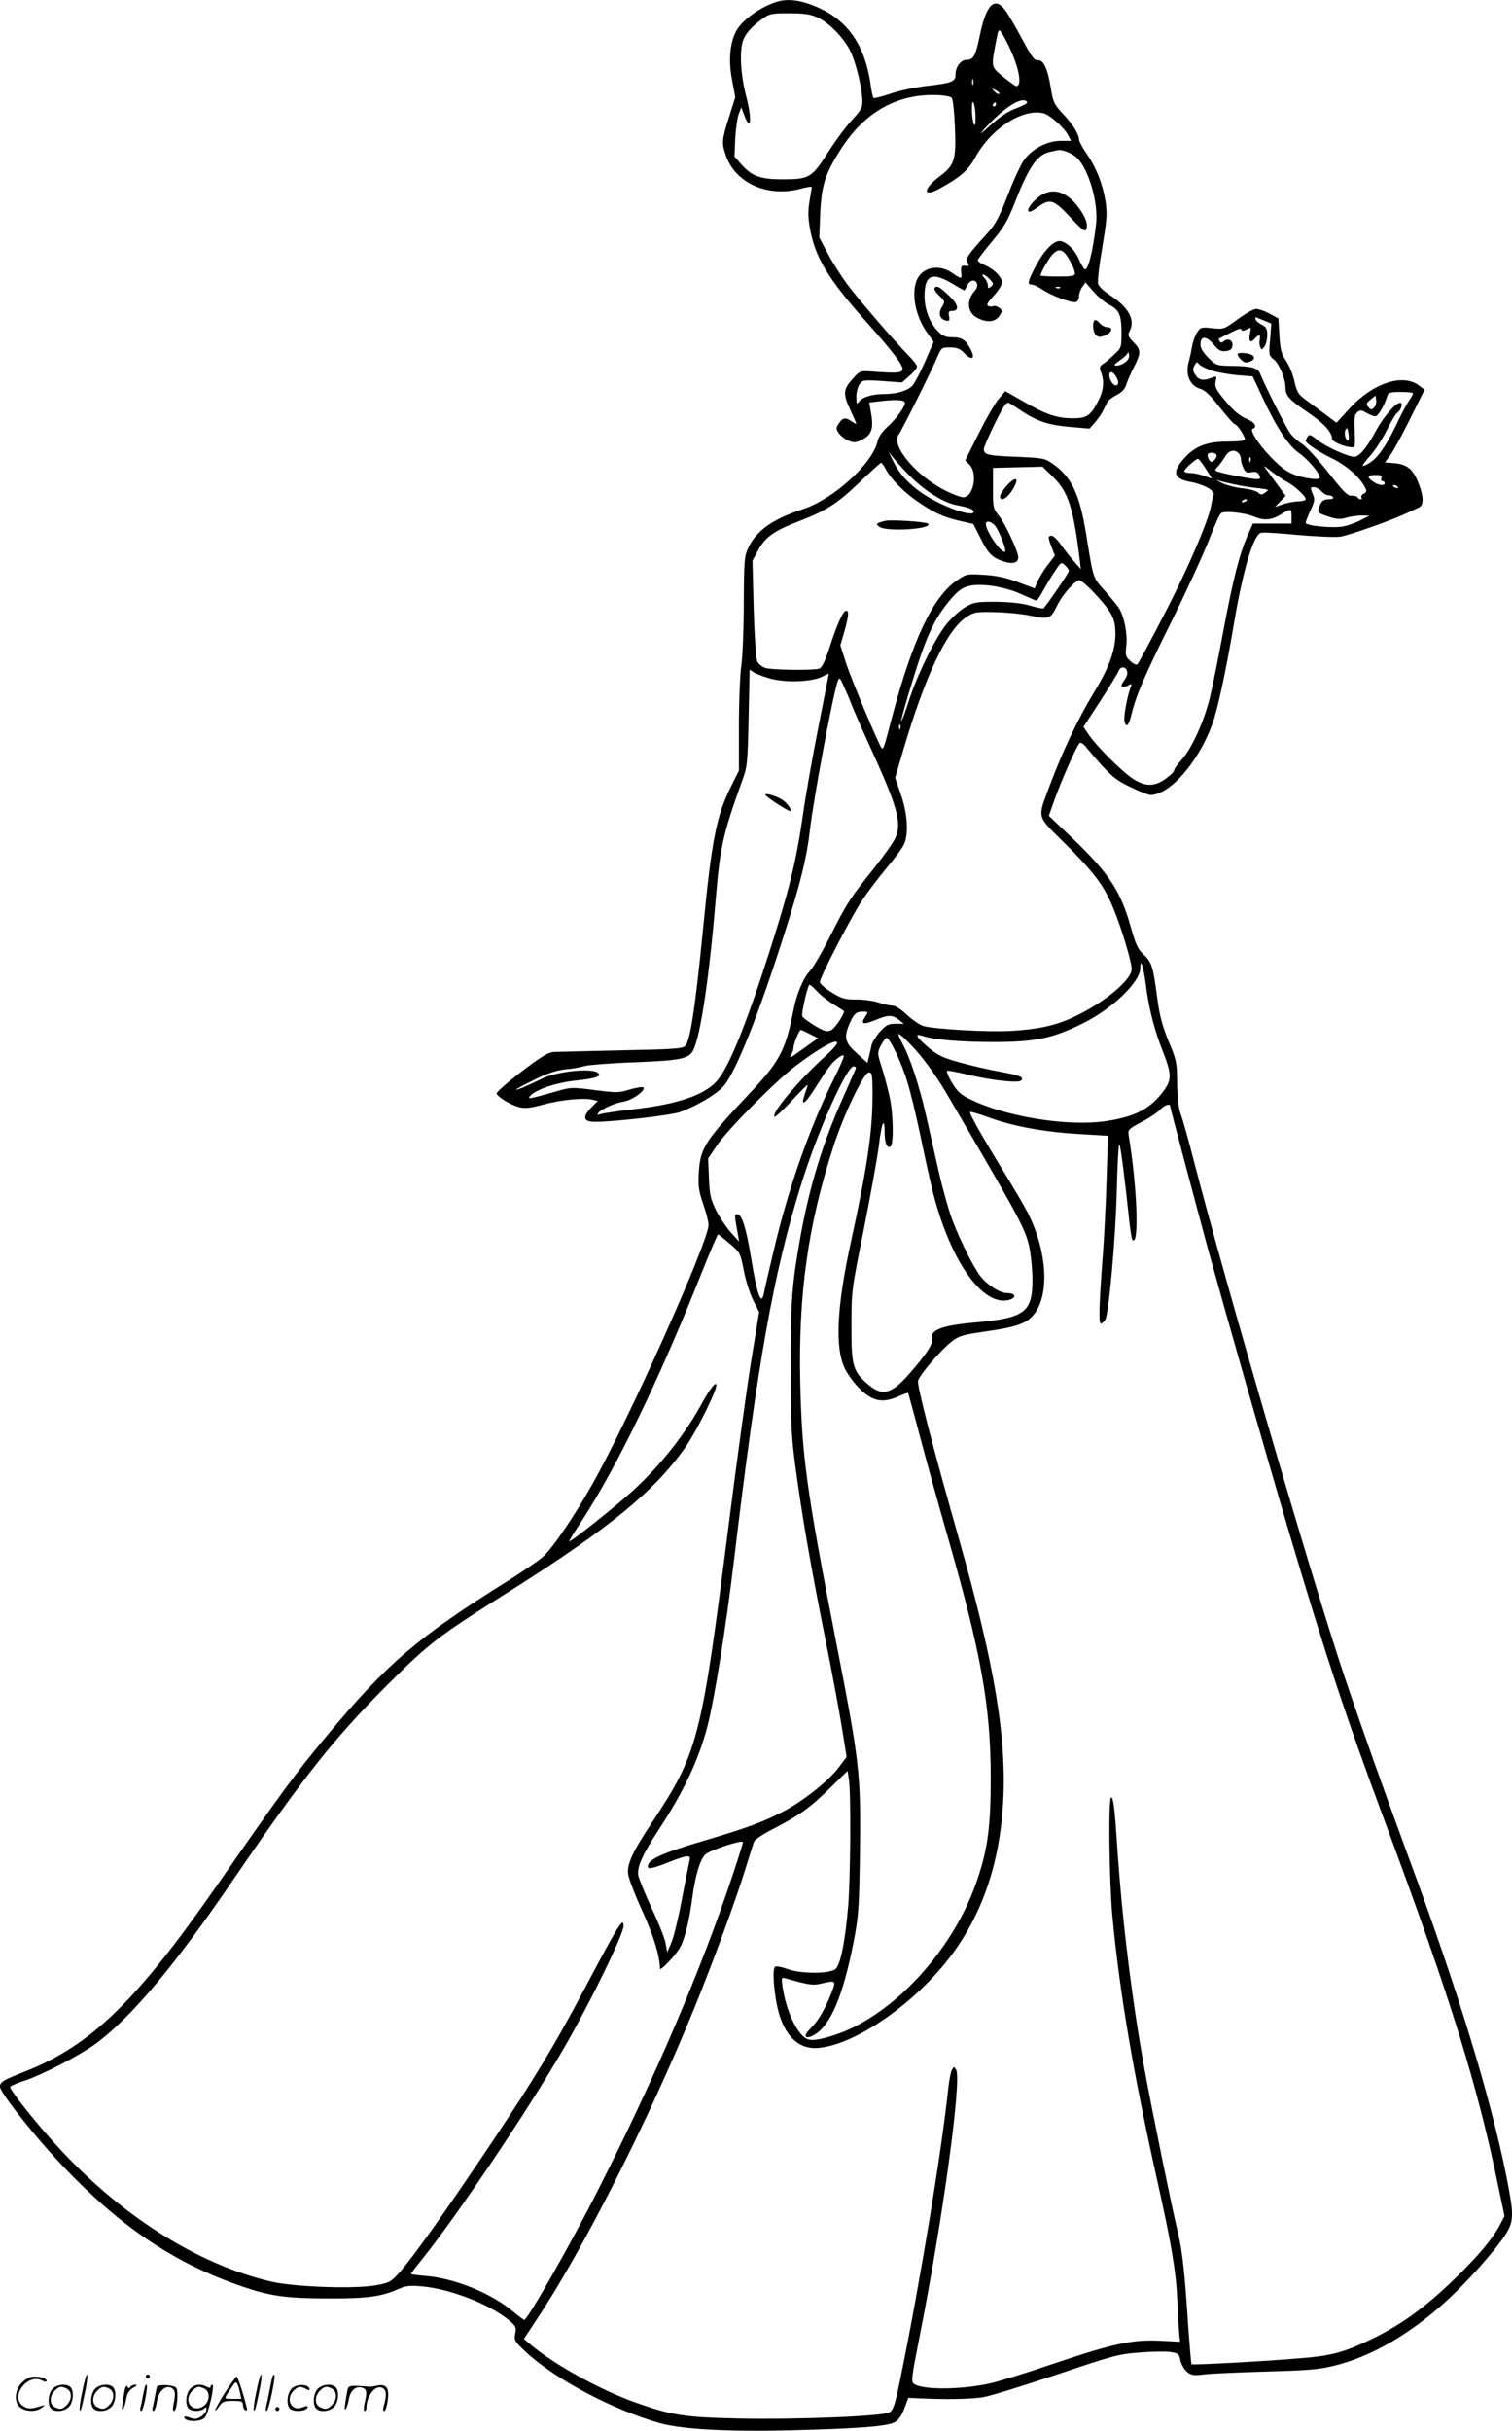 <?xml version="1.0" encoding="UTF-8"?>
<svg xmlns="http://www.w3.org/2000/svg" version="1.0" viewBox="0 0 746.895 1200.311" preserveAspectRatio="xMidYMid meet">
  <g transform="translate(0,1200.551) scale(0.1,-0.1)" fill="#000000" stroke="none">
    <path d="M3835 11996 c-82 -26 -172 -92 -199 -145 -31 -59 -38 -146 -20 -239 l16 -87 -31 -98 c-35 -111 -37 -127 -16 -188 47 -137 205 -209 368 -166 31 8 57 13 57 9 0 -3 -5 -34 -11 -69 -8 -47 -8 -80 1 -130 25 -148 89 -253 285 -473 126 -141 177 -209 173 -229 -4 -17 -29 -19 -151 -10 -57 4 -60 3 -92 -33 -50 -54 -52 -76 -16 -154 17 -36 31 -68 31 -71 0 -2 -10 3 -22 11 -31 22 -45 20 -64 -9 -15 -23 -15 -27 -1 -48 9 -13 30 -30 47 -37 27 -11 36 -11 66 3 48 23 60 54 48 126 l-10 59 51 6 c84 10 125 7 125 -8 0 -20 -44 -81 -89 -121 -23 -21 -42 -49 -46 -68 -24 -111 -218 -287 -372 -337 -147 -48 -227 -105 -267 -190 -19 -42 -21 -62 -22 -275 0 -126 -6 -264 -12 -305 -6 -41 -12 -175 -12 -298 l0 -222 -34 -68 c-78 -154 -100 -267 -146 -742 -36 -362 -61 -525 -85 -549 -13 -14 -58 -17 -313 -22 -163 -4 -313 -7 -333 -8 -30 -1 -60 -19 -163 -97 -70 -54 -125 -102 -123 -108 6 -18 67 -55 109 -67 32 -8 54 -6 121 12 87 24 202 35 244 24 l26 -6 -33 -33 c-46 -49 -38 -71 25 -70 99 1 371 33 413 48 82 29 183 89 217 129 60 70 172 350 300 753 78 244 110 373 125 504 18 161 115 676 138 741 8 22 11 20 31 -26 13 -28 29 -66 36 -85 7 -19 48 -114 92 -210 137 -300 159 -377 126 -452 -11 -24 -58 -90 -104 -148 -116 -144 -136 -174 -218 -337 -39 -78 -84 -155 -100 -172 -32 -32 -67 -116 -82 -196 -38 -194 -67 -249 -208 -400 -230 -244 -252 -278 -259 -400 -4 -68 0 -92 22 -156 14 -41 26 -87 26 -102 0 -83 -398 -972 -575 -1282 -88 -157 -196 -315 -243 -357 -20 -18 -98 -71 -172 -118 -444 -277 -598 -408 -891 -760 -165 -199 -212 -262 -544 -740 -403 -580 -627 -796 -955 -925 -106 -42 -120 -50 -120 -74 0 -24 129 -191 249 -325 314 -347 598 -544 959 -665 134 -45 214 -55 417 -55 188 -1 259 9 342 46 39 17 57 19 122 13 137 -13 330 -88 424 -166 35 -29 38 -35 32 -67 -6 -33 -3 -38 50 -88 143 -135 431 -288 665 -354 112 -31 340 -43 655 -35 321 8 464 19 503 39 20 10 35 31 49 68 l20 53 44 -2 c135 -7 272 -5 329 6 36 6 198 57 361 111 276 93 303 101 410 109 63 5 132 6 154 2 35 -5 40 -10 46 -41 4 -19 18 -44 32 -56 22 -18 32 -20 88 -13 35 4 174 10 309 14 210 6 258 10 340 31 176 45 365 154 540 313 103 93 241 248 292 325 48 74 48 99 8 301 -79 391 -241 920 -481 1567 -126 342 -226 623 -317 893 -151 447 -586 1936 -742 2538 -28 109 -58 217 -67 240 -11 28 -17 79 -18 152 -1 104 -3 115 -43 210 -32 80 -44 125 -57 223 -19 146 -26 168 -69 207 -26 25 -37 50 -59 129 -51 181 -106 266 -290 443 l-116 110 28 79 c31 88 108 264 123 279 6 7 18 0 34 -20 113 -135 138 -158 218 -196 44 -22 89 -39 100 -39 102 1 255 186 315 382 26 88 63 265 96 462 43 257 95 436 132 450 9 4 90 -1 182 -10 91 -8 186 -12 210 -9 45 7 250 79 331 117 25 12 52 24 60 28 23 11 23 51 0 112 -27 74 -57 100 -119 106 l-50 4 26 35 c14 18 58 99 98 179 l72 145 -25 19 c-80 64 -230 15 -347 -113 l-63 -69 -48 36 c-27 20 -69 51 -93 69 -50 36 -54 43 -70 112 -7 28 -24 68 -39 90 -22 33 -28 54 -32 124 l-5 84 -44 24 c-24 13 -54 23 -66 23 -12 0 -53 -23 -91 -51 -68 -50 -70 -50 -126 -44 -54 6 -58 4 -74 -20 -10 -15 -21 -45 -25 -68 -4 -23 -12 -62 -19 -86 -14 -59 10 -111 58 -125 24 -7 50 -31 98 -93 36 -45 69 -83 75 -83 10 0 49 -59 49 -75 0 -6 -36 -10 -87 -10 -104 0 -164 -24 -219 -89 -56 -65 -44 -96 41 -111 63 -12 118 -43 110 -63 -4 -9 -9 -33 -12 -52 -13 -75 -118 -320 -234 -542 -66 -128 -125 -237 -130 -242 -5 -6 -19 0 -35 15 -24 22 -26 29 -20 79 6 60 -12 145 -38 185 -9 13 -40 51 -70 85 -58 65 -54 52 -91 280 -32 196 -72 280 -163 344 -41 29 -48 30 -180 36 -142 5 -162 10 -162 38 0 17 80 185 103 216 14 18 15 18 58 -11 96 -66 146 -84 257 -95 l104 -9 29 33 c15 18 33 44 39 58 7 14 16 32 20 40 4 8 24 24 46 35 26 13 41 30 47 50 5 17 22 56 38 87 36 71 36 85 -2 124 -26 27 -29 35 -20 52 31 58 -3 120 -99 182 -28 18 -53 42 -56 55 -3 13 6 93 21 179 23 138 25 164 16 227 -14 86 -46 168 -95 238 -20 29 -36 60 -36 68 0 25 -31 76 -80 127 -43 46 -48 58 -59 125 -15 97 -37 143 -64 139 -17 -2 -31 16 -78 105 -32 59 -69 124 -84 143 -52 69 -94 27 -125 -126 -21 -101 -31 -120 -66 -120 -28 0 -54 -35 -54 -72 0 -36 -16 -42 -143 -57 -54 -6 -134 -23 -178 -38 -43 -15 -81 -24 -84 -21 -4 3 -10 34 -15 69 -26 184 -108 307 -247 372 -90 42 -160 52 -218 33z m202 -76 c59 -26 134 -104 165 -170 28 -59 58 -186 58 -246 0 -30 -9 -46 -54 -94 -29 -32 -82 -103 -117 -159 -79 -123 -91 -131 -223 -131 -111 0 -152 15 -206 76 l-32 37 4 91 c3 50 11 105 18 121 l12 30 12 -32 c34 -95 43 -32 12 87 -28 107 -34 227 -15 277 13 34 42 67 93 104 37 27 45 29 135 29 73 0 106 -5 138 -20z m954 -159 c45 -98 58 -181 29 -181 -4 0 -33 21 -64 46 -62 52 -61 44 -34 184 10 51 11 53 25 35 8 -11 28 -49 44 -84z m-184 -173 c-3 -7 -5 -2 -5 12 0 14 2 19 5 13 2 -7 2 -19 0 -25z m129 -46 c-4 -3 -14 2 -24 12 -16 18 -16 18 6 6 13 -6 21 -14 18 -18z m-235 -19 c6 -6 13 -69 16 -144 7 -163 -2 -190 -76 -245 -80 -60 -84 -104 -6 -63 103 55 148 93 180 153 78 145 236 248 340 222 32 -8 101 -70 121 -108 l15 -28 -52 0 c-65 0 -139 -38 -180 -94 -16 -22 -53 -101 -81 -175 -44 -112 -61 -144 -103 -190 -96 -106 -106 -121 -95 -142 9 -16 7 -19 -12 -16 -20 2 -22 -2 -20 -32 4 -35 3 -36 -48 -1 -54 36 -123 30 -158 -15 -46 -59 -28 -192 39 -284 l31 -43 -42 -97 c-23 -53 -51 -106 -62 -119 -25 -26 -76 -42 -138 -42 -59 0 -109 -15 -126 -37 -12 -16 -13 -14 -14 22 0 22 7 51 16 63 14 21 20 22 113 16 l97 -7 37 33 c20 17 37 38 37 45 0 7 -19 32 -43 56 -78 81 -241 270 -300 348 -31 42 -76 112 -98 155 l-42 79 5 121 c6 138 25 196 105 320 116 179 277 269 470 262 35 -1 68 -7 74 -13z m118 -98 c0 -37 -3 -45 -9 -30 -5 11 -9 43 -9 70 0 37 3 45 9 30 5 -11 9 -42 9 -70z m255 76 c3 -5 -21 -18 -53 -30 -40 -14 -80 -41 -127 -83 -52 -47 -60 -52 -32 -20 95 106 191 167 212 133z m-154 -11 c0 -5 -5 -10 -11 -10 -5 0 -7 5 -4 10 3 6 8 10 11 10 2 0 4 -4 4 -10z m398 -262 c60 -56 109 -225 96 -332 -15 -131 -40 -230 -56 -220 -5 3 -18 25 -28 48 -19 45 -53 80 -87 90 -32 10 -83 -40 -127 -123 -40 -77 -43 -91 -19 -91 9 0 33 -11 53 -25 44 -30 147 -68 166 -61 8 3 14 16 14 28 0 13 7 34 16 46 l16 23 40 -46 c22 -25 58 -55 80 -66 47 -24 58 -50 58 -141 0 -67 -2 -72 -34 -101 -18 -18 -43 -39 -55 -47 -20 -13 -21 -19 -12 -43 17 -45 13 -91 -15 -143 -36 -71 -56 -84 -124 -84 -78 0 -132 18 -241 81 l-93 53 -33 -39 c-19 -22 -63 -99 -99 -171 l-66 -132 21 -21 c42 -42 20 -161 -31 -161 -11 0 -48 13 -82 30 -146 71 -277 224 -237 279 16 22 162 314 189 379 22 51 23 52 65 52 35 0 49 -6 72 -30 35 -36 54 -26 31 18 -25 49 -44 62 -90 62 -34 0 -49 6 -71 28 -41 40 -67 106 -68 171 -1 109 36 126 137 66 32 -20 60 -35 61 -33 1 2 8 13 14 26 6 12 18 22 27 22 22 0 29 -28 11 -48 -45 -50 -40 -110 12 -137 47 -24 88 -20 108 11 16 25 16 27 -2 40 -10 7 -22 11 -27 8 -5 -3 -16 -3 -25 0 -12 5 -7 15 26 51 22 24 41 54 41 65 0 27 -40 67 -85 86 -19 8 -35 18 -35 24 0 5 24 37 53 72 78 93 91 114 132 218 70 177 109 232 173 246 15 3 32 7 37 8 20 5 69 -14 93 -36z m-56 -475 c21 -25 48 -79 48 -98 0 -12 -15 -15 -85 -15 -47 0 -85 2 -85 5 0 14 43 88 60 105 25 25 42 25 62 3z m-373 -126 c19 -21 20 -25 6 -37 -12 -10 -15 -9 -15 5 0 10 -7 27 -17 37 -24 27 0 22 26 -5z m348 -43 c-3 -3 -12 -4 -19 -1 -8 3 -5 6 6 6 11 1 17 -2 13 -5z m1011 -163 l32 -13 -6 -79 c-7 -76 -6 -80 19 -99 26 -21 57 -95 57 -137 0 -41 18 -61 108 -122 80 -54 122 -99 122 -133 0 -13 56 -38 95 -41 19 -2 20 3 17 79 -3 65 -1 83 13 94 14 12 20 11 45 -3 15 -9 35 -17 44 -17 14 0 44 51 60 103 4 14 17 17 66 17 33 0 60 -3 60 -7 0 -5 -9 -21 -21 -38 -11 -16 -40 -70 -63 -120 -52 -107 -92 -163 -135 -188 -41 -24 -39 -14 10 41 23 26 59 82 80 124 21 42 43 79 49 83 17 11 31 43 21 50 -18 11 -80 -57 -122 -133 -46 -86 -84 -132 -109 -132 -32 0 -139 49 -180 81 -34 28 -43 31 -50 19 -6 -8 -10 -18 -10 -21 0 -12 65 -56 130 -87 66 -31 135 -91 160 -138 13 -23 12 -27 -3 -36 -10 -5 -15 -13 -12 -19 4 -5 2 -9 -4 -9 -5 0 -13 5 -16 10 -4 6 -17 9 -29 8 -19 -2 -40 19 -115 115 -51 65 -110 129 -131 142 -21 13 -47 37 -58 53 -19 26 -124 234 -147 292 -12 30 -40 37 -144 39 -71 1 -74 2 -112 40 -26 25 -39 48 -39 65 0 44 28 44 64 2 25 -31 37 -37 61 -34 22 2 31 9 33 26 4 26 -21 40 -42 23 -10 -9 -16 -9 -21 -1 -4 6 -5 12 -4 13 94 49 108 55 111 45 3 -8 10 -7 27 1 21 12 22 11 15 -23 -7 -38 4 -47 26 -21 18 21 29 19 23 -5 -3 -11 -2 -28 2 -37 6 -17 7 -17 21 1 8 11 14 37 14 57 0 31 -5 40 -27 51 -14 7 -29 19 -31 27 -2 7 -1 12 4 9 5 -2 24 -10 42 -17z m-688 -203 c-12 -10 -32 -18 -43 -18 -18 0 -15 5 16 27 20 14 38 31 38 37 1 6 4 2 6 -9 3 -12 -3 -26 -17 -37z m425 -42 c28 -9 85 -19 127 -23 l76 -6 47 -101 c69 -149 129 -241 181 -277 42 -28 104 -101 104 -121 0 -13 -51 -9 -110 8 -39 12 -69 30 -111 71 -68 64 -130 154 -111 161 24 8 11 32 -25 47 -44 19 -72 43 -125 109 -32 40 -38 54 -33 78 6 27 6 28 -20 18 -41 -16 -63 -12 -80 14 -13 20 -14 29 -5 46 10 19 13 20 23 7 7 -8 35 -22 62 -31z m-468 -37 c8 -16 9 -27 2 -34 -13 -12 -39 20 -39 48 0 25 22 17 37 -14z m1271 -146 c-13 -12 -17 -12 -29 3 -12 14 -10 19 11 36 l25 20 3 -22 c2 -12 -3 -29 -10 -37z m-126 -133 c5 -34 -7 -41 -17 -10 -5 17 0 40 9 40 2 0 6 -13 8 -30z m-544 -92 c7 -7 12 -20 12 -30 0 -9 5 -29 12 -43 10 -22 17 -26 40 -21 21 4 30 1 38 -14 9 -17 7 -20 -14 -20 -24 0 -151 24 -189 36 -18 6 -18 7 0 27 11 12 27 34 36 50 18 29 45 35 65 15z m-1616 -120 c73 -71 161 -125 224 -137 63 -12 84 -21 84 -33 0 -21 -86 2 -175 46 -106 52 -183 122 -220 199 l-26 52 28 -35 c15 -19 53 -61 85 -92z m1508 108 c0 -7 -6 -19 -14 -25 -12 -10 -17 -8 -25 7 -6 11 -7 22 -4 26 12 11 43 6 43 -8z m167 -28 c-3 -8 -6 -5 -6 6 -1 11 2 17 5 13 3 -3 4 -12 1 -19z m-221 -37 l31 -49 -40 14 c-22 8 -52 14 -68 14 -16 0 -29 4 -29 9 0 10 57 61 68 61 4 0 21 -22 38 -49z m-1581 -2 c24 -46 82 -106 149 -154 84 -59 135 -83 215 -101 l69 -16 31 -61 c40 -83 61 -105 116 -123 46 -16 75 -9 75 20 0 27 -64 164 -93 201 -31 39 -32 42 -32 140 l0 100 122 3 123 3 54 -53 c74 -73 99 -152 131 -418 l4 -35 -35 40 c-19 22 -48 59 -65 83 -16 23 -36 42 -44 42 -19 0 -19 -10 1 -59 l15 -39 -36 -47 c-20 -26 -42 -63 -50 -81 l-14 -34 -83 31 c-60 23 -107 32 -168 36 -82 5 -87 4 -131 -26 -119 -80 -219 -289 -320 -667 -43 -164 -45 -171 -54 -162 -13 12 -150 340 -176 420 l-28 87 20 68 c21 76 24 103 9 103 -15 0 -44 -64 -81 -178 -23 -71 -39 -104 -52 -108 -32 -10 -241 -7 -269 4 -15 6 -32 20 -37 31 -6 11 -14 122 -18 259 l-6 239 29 53 c34 63 80 96 199 141 135 52 190 87 298 190 56 54 105 98 109 99 4 0 15 -14 23 -31z m1981 -62 c37 -19 94 -71 94 -86 0 -6 -17 -11 -37 -11 -21 -1 -55 -7 -77 -15 l-38 -13 26 27 27 28 -47 64 c-26 35 -52 71 -58 79 -6 8 9 -2 34 -22 25 -19 59 -43 76 -51z m468 18 c-4 -8 -1 -15 5 -15 6 0 11 -4 11 -10 0 -15 -28 -12 -55 6 -35 23 -31 34 10 34 26 0 33 -3 29 -15z m-729 -31 c33 -7 86 -16 119 -19 55 -6 57 -8 37 -21 -18 -13 -23 -13 -36 -1 -8 8 -42 18 -77 21 -35 4 -81 16 -103 27 -22 11 -31 16 -20 13 11 -4 47 -13 80 -20z m810 -14 c3 -6 -1 -7 -9 -4 -18 7 -21 14 -7 14 6 0 13 -4 16 -10z m-378 -20 c10 -11 25 -20 35 -20 9 0 20 -4 23 -10 4 -6 -6 -10 -23 -10 -21 0 -32 -7 -40 -25 -18 -39 -16 -42 39 -60 42 -14 58 -15 89 -6 20 6 55 11 76 11 l39 -1 -45 -23 c-25 -13 -63 -26 -84 -30 -52 -10 -186 3 -186 18 0 6 11 34 24 62 21 46 22 54 10 82 -12 30 -12 32 7 32 10 0 27 -9 36 -20z m-367 -44 c0 -2 -7 -7 -16 -10 -8 -3 -12 -2 -9 4 6 10 25 14 25 6z m220 -81 l0 -35 -96 0 -95 0 -24 -54 c-42 -95 -73 -216 -120 -466 -25 -135 -56 -289 -69 -342 -29 -117 -90 -251 -140 -305 -20 -22 -36 -45 -36 -52 0 -6 -19 -24 -42 -41 -54 -39 -99 -40 -160 -1 -53 34 -177 157 -218 216 l-28 41 84 129 c46 72 87 138 90 148 7 21 33 23 40 2 6 -16 2 -29 -18 -57 -17 -23 -5 -32 23 -18 20 11 21 10 15 -6 -18 -46 -37 -150 -31 -171 8 -34 21 -21 34 34 23 95 65 193 202 468 76 154 158 334 183 399 25 66 51 123 58 128 18 12 116 2 161 -17 51 -21 85 -19 132 9 53 32 55 32 55 -9z m-1466 -44 c20 -22 59 -121 51 -129 -15 -15 -95 99 -95 136 0 18 25 14 44 -7z m366 -225 c0 -9 -107 -166 -126 -185 -2 -2 -32 4 -66 14 -41 12 -99 18 -168 19 -98 0 -109 -2 -153 -27 -26 -16 -68 -54 -93 -85 -57 -73 -143 -248 -185 -379 -18 -56 -35 -101 -37 -99 -4 5 61 224 100 336 42 119 79 188 138 259 39 47 60 63 93 72 60 17 182 -2 265 -41 35 -16 68 -30 72 -30 4 0 20 24 35 53 16 28 41 71 58 95 28 42 30 43 48 26 10 -9 19 -22 19 -28z m134 -118 c80 -87 96 -120 96 -191 0 -83 -32 -170 -109 -296 -74 -121 -154 -289 -216 -456 -61 -164 -66 -144 72 -281 147 -146 194 -208 239 -315 42 -99 94 -271 94 -309 0 -53 -134 -165 -283 -235 -87 -42 -174 -62 -311 -70 -107 -7 -378 8 -435 24 -18 6 -55 31 -82 56 -29 28 -57 45 -72 45 -14 0 -44 7 -67 15 -23 8 -72 15 -109 15 -59 0 -73 4 -124 36 -31 19 -57 42 -57 50 0 24 154 321 209 404 27 41 82 113 121 160 40 47 78 99 86 117 23 53 17 148 -15 243 l-29 85 38 130 c109 371 217 600 313 663 38 25 47 27 141 25 56 -1 136 -9 179 -18 91 -19 96 -17 132 56 29 55 86 119 108 119 8 0 45 -32 81 -72z m-1610 -413 c73 -21 205 -17 255 8 19 9 35 17 35 17 1 0 -22 -116 -50 -258 -28 -142 -64 -341 -78 -443 -34 -233 -67 -366 -166 -676 -114 -356 -198 -564 -257 -633 -58 -69 -188 -115 -398 -140 -88 -10 -169 -22 -179 -26 -14 -5 -17 -4 -12 4 12 19 81 51 127 58 43 7 111 56 97 70 -5 4 -34 -1 -66 -10 -54 -17 -67 -17 -175 -3 -114 15 -118 14 -194 -8 -130 -37 -138 -38 -125 -22 27 32 129 67 228 77 100 10 132 23 104 40 -35 22 -203 4 -271 -30 -72 -35 -129 -60 -129 -54 0 2 40 24 90 48 62 31 108 46 152 51 35 3 79 11 98 17 19 5 130 14 245 18 226 9 268 17 289 59 36 68 79 357 111 741 22 263 35 323 131 590 26 71 27 86 32 312 l5 237 21 -14 c11 -7 48 -21 80 -30z m643 -247 c-3 -8 -6 -5 -6 6 -1 11 2 17 5 13 3 -3 4 -12 1 -19z m1213 -1263 c14 -117 43 -229 86 -336 41 -105 42 -134 6 -185 -67 -93 -143 -133 -292 -155 -190 -27 -496 23 -671 110 -43 21 -61 38 -87 81 -18 30 -28 56 -23 58 6 2 48 -6 93 -17 117 -29 258 -45 272 -31 17 17 -7 26 -113 45 -53 10 -140 30 -193 45 -82 23 -106 34 -153 74 -61 52 -69 70 -27 56 56 -19 188 -30 350 -30 204 0 291 18 437 90 148 72 288 206 288 276 0 55 16 4 27 -81z m-1547 -96 c28 -18 53 -34 55 -35 10 -7 -43 -87 -63 -96 -21 -9 -32 -6 -81 23 -31 19 -59 40 -61 47 -5 11 22 133 34 154 2 4 17 -8 34 -26 16 -19 53 -49 82 -67z m161 -64 c-24 -37 -11 -41 49 -17 64 27 85 27 117 2 l25 -20 -41 0 c-36 0 -47 -6 -78 -40 -19 -22 -38 -52 -41 -67 -3 -16 -9 -41 -13 -57 l-7 -29 -53 48 c-58 52 -64 77 -37 142 22 52 34 63 66 63 29 0 29 0 13 -25z m-273 -86 l40 -20 -38 -27 c-109 -78 -106 -77 -94 -54 6 11 11 27 11 35 0 18 28 87 36 87 2 0 23 -9 45 -21z m492 -46 c61 -62 124 -148 180 -242 376 -643 392 -672 413 -770 7 -36 14 -106 14 -156 0 -160 -38 -188 -285 -210 -161 -14 -222 -37 -211 -81 6 -24 -25 -72 -112 -172 -89 -102 -136 -113 -208 -49 -71 62 -79 90 -78 287 0 174 1 178 62 480 33 168 67 354 74 413 13 111 28 142 28 60 0 -53 12 -79 29 -69 16 10 14 162 -4 243 -8 37 -25 102 -38 144 -24 75 -24 76 -5 113 10 20 23 36 28 36 16 0 76 -128 103 -220 15 -47 42 -161 62 -255 19 -93 45 -210 57 -260 82 -346 242 -585 375 -560 45 8 45 35 0 35 -37 0 -99 39 -134 84 -32 40 -100 175 -137 273 -19 48 -50 160 -70 248 -20 88 -48 212 -62 275 -33 143 -77 279 -114 348 -15 28 -25 52 -21 52 5 0 29 -21 54 -47z m-413 -60 c-134 -121 -272 -285 -254 -302 3 -3 42 32 85 79 43 47 79 82 79 79 0 -4 -7 -25 -15 -48 -20 -58 -2 -51 42 17 75 117 87 134 117 159 17 14 32 21 34 15 2 -6 -20 -56 -48 -112 -116 -232 -222 -530 -294 -833 -24 -100 -47 -199 -51 -220 -13 -77 -34 -22 -65 168 -23 143 -46 215 -67 215 -16 0 -16 0 2 -100 l6 -35 -41 45 c-22 25 -55 74 -73 109 -27 56 -32 77 -35 160 l-4 96 43 64 c52 78 287 315 389 393 107 81 192 130 204 118 6 -6 -12 -29 -54 -67z m147 -65 c-3 -7 -32 -74 -65 -148 -98 -220 -162 -431 -206 -670 -44 -246 -50 -319 -50 -650 0 -283 3 -347 23 -495 33 -245 72 -472 145 -838 36 -177 74 -384 86 -459 l22 -138 -38 -51 c-48 -65 -176 -167 -274 -218 -99 -52 -181 -82 -380 -141 -221 -65 -290 -96 -290 -131 0 -15 25 -10 103 21 93 37 112 38 103 8 -3 -13 -20 -97 -37 -188 -17 -91 -40 -187 -52 -215 l-21 -50 -8 44 c-4 24 -35 102 -69 174 -33 72 -63 145 -66 162 -7 42 20 101 101 226 125 190 199 348 242 516 35 141 89 475 129 808 118 988 195 1420 332 1860 81 262 225 585 260 585 8 0 13 -6 10 -12z m83 -132 c0 -177 -26 -354 -104 -711 -73 -330 -83 -535 -32 -639 14 -28 47 -73 75 -100 61 -60 111 -70 186 -37 26 12 49 20 51 18 1 -1 28 -99 59 -217 31 -118 90 -330 130 -470 171 -593 219 -857 219 -1215 0 -234 -14 -345 -65 -497 -99 -301 -341 -593 -601 -727 -87 -45 -196 -76 -232 -67 -53 13 -112 134 -131 265 -5 42 -5 43 17 37 114 -32 132 -35 172 -26 77 18 78 18 51 -51 -32 -80 -66 -137 -104 -173 -37 -36 -23 -54 22 -28 81 48 142 193 194 460 24 125 27 163 31 443 5 387 -1 438 -118 1038 -147 753 -169 916 -177 1286 -9 433 38 769 163 1156 50 157 151 369 176 369 16 0 18 -10 18 -114z m1470 -52 c0 -7 122 -465 188 -709 83 -301 272 -963 398 -1390 179 -603 281 -914 479 -1445 326 -878 456 -1299 560 -1809 l27 -128 -20 -39 c-37 -72 -111 -160 -230 -275 -144 -139 -262 -224 -407 -294 -133 -64 -196 -82 -346 -94 -173 -15 -538 -35 -543 -30 -2 2 -9 83 -16 179 -17 267 -29 378 -50 465 -31 129 -128 603 -165 805 -61 335 -110 726 -135 1090 -13 203 -20 260 -31 260 -15 0 -10 -414 6 -586 36 -382 104 -780 221 -1303 71 -318 93 -449 100 -596 2 -66 7 -139 9 -162 l4 -41 -97 5 c-136 7 -230 -13 -524 -112 -135 -46 -277 -90 -315 -98 -139 -32 -336 -34 -378 -3 -15 11 -13 28 29 241 115 582 207 1259 179 1310 -10 17 -11 17 -21 -1 -5 -10 -13 -48 -17 -84 -32 -310 -142 -976 -237 -1438 -25 -125 -35 -156 -53 -168 -30 -20 -453 -37 -750 -31 -262 6 -324 15 -500 77 -174 61 -406 188 -524 288 l-33 28 59 90 c229 341 557 989 785 1549 92 226 208 543 251 685 20 63 38 123 42 132 4 9 43 36 88 59 134 69 187 107 283 201 l91 89 7 -47 c10 -73 7 -486 -4 -619 -15 -177 -38 -290 -62 -312 -28 -25 -174 -25 -240 0 -26 10 -53 15 -59 11 -17 -10 -4 -156 21 -238 36 -115 104 -172 195 -163 188 19 480 224 655 458 152 204 238 454 255 749 19 322 -41 681 -214 1292 -131 460 -212 772 -206 795 7 29 110 150 165 193 37 29 53 34 170 51 148 21 200 39 235 81 81 96 69 312 -27 503 -14 28 -68 120 -120 205 -115 188 -172 290 -166 295 2 3 49 -11 103 -31 118 -42 274 -70 449 -79 l129 -8 -7 -226 c-4 -124 -12 -280 -17 -346 -19 -248 -23 -355 -11 -355 6 0 16 9 22 19 18 35 51 401 57 645 3 132 9 231 13 220 7 -17 24 -151 49 -382 5 -46 12 -86 15 -89 34 -35 24 260 -19 519 -4 25 2 30 64 63 38 20 79 47 92 61 20 22 49 33 49 18z m-2176 -679 c52 -44 53 -46 70 -132 9 -49 30 -115 46 -147 l30 -59 -40 -246 c-22 -135 -71 -496 -110 -801 -136 -1070 -151 -1129 -382 -1478 -94 -142 -122 -203 -115 -252 3 -21 34 -103 71 -183 56 -124 85 -221 86 -282 0 -17 81 69 101 107 23 44 45 135 59 244 15 111 39 189 64 212 23 22 186 75 186 61 0 -5 -22 -76 -49 -157 -154 -465 -383 -1002 -667 -1561 -127 -252 -348 -641 -364 -641 -3 0 -30 20 -60 45 -109 89 -284 160 -426 172 -41 3 -74 8 -74 10 0 2 24 34 54 71 175 218 521 733 700 1041 128 221 296 564 296 606 0 47 -24 8 -190 -305 -152 -287 -243 -438 -465 -770 -227 -339 -396 -577 -460 -645 -36 -39 -47 -44 -115 -55 -108 -18 -399 -7 -510 19 -367 85 -755 333 -1071 684 -102 113 -219 261 -219 277 0 4 30 18 68 30 92 30 284 130 362 189 175 132 389 388 680 816 337 493 489 685 749 946 217 216 245 238 624 477 481 305 697 482 850 697 46 64 135 238 152 294 15 49 -20 14 -61 -61 -86 -160 -208 -315 -346 -442 -83 -76 -310 -257 -316 -251 -2 1 26 47 62 101 175 269 384 700 595 1232 40 100 75 182 78 182 3 0 28 -20 57 -45z M5120 11024 c-37 -33 -52 -64 -32 -64 4 0 23 11 42 25 56 41 76 35 157 -52 58 -63 73 -74 79 -60 9 25 -2 58 -36 105 -65 90 -142 107 -210 46z M4616 10582 c-3 -5 8 -22 24 -37 29 -28 29 -29 12 -57 -19 -32 -9 -60 23 -66 14 -3 17 1 13 22 -4 21 -1 26 14 26 39 0 33 32 -15 76 -46 44 -61 52 -71 36z M5407 10424 c-13 -13 -8 -61 8 -74 12 -10 21 -10 45 0 34 14 40 40 9 40 -11 0 -28 9 -38 21 -9 11 -20 17 -24 13z M6114 10259 c-2 -5 4 -17 15 -28 16 -16 26 -18 43 -12 36 13 28 35 -15 42 -21 3 -40 2 -43 -2z M4971 9605 c-17 -20 -31 -42 -31 -50 0 -27 29 -15 55 22 45 67 28 86 -24 28z M4375 9434 c-48 -12 -51 -15 -31 -30 36 -26 268 -11 240 16 -11 9 -180 20 -209 14z M3780 8081 c0 -8 112 -81 124 -81 13 0 -15 40 -38 55 -29 20 -86 36 -86 26z M406 194 c-10 -47 -15 -88 -12 -91 5 -6 9 7 30 110 7 37 10 67 6 67 -4 0 -15 -39 -24 -86z M720 270 c0 -5 5 -10 10 -10 6 0 10 5 10 10 0 6 -4 10 -10 10 -5 0 -10 -4 -10 -10z M1266 194 c-10 -47 -15 -88 -12 -91 5 -6 9 7 30 110 7 37 10 67 6 67 -4 0 -15 -39 -24 -86z M1346 269 c-3 -8 -10 -41 -16 -74 -6 -33 -14 -68 -16 -77 -3 -10 -1 -18 3 -18 10 0 46 171 38 178 -2 3 -7 -1 -9 -9z M109 241 c-38 -38 -41 -101 -7 -125 29 -20 79 -20 104 0 18 14 18 15 1 10 -53 -17 -69 -17 -92 -2 -69 45 21 166 94 126 12 -6 21 -7 21 -1 0 12 -25 21 -62 21 -19 0 -39 -10 -59 -29z M1110 189 c-28 -45 -49 -83 -47 -85 2 -3 12 7 21 21 14 21 24 25 66 25 43 0 50 -3 50 -19 0 -11 5 -23 10 -26 6 -3 10 -3 10 1 0 20 -44 164 -51 164 -4 0 -30 -37 -59 -81z m75 4 l7 -33 -42 0 c-42 0 -42 0 -28 23 8 12 21 32 29 44 15 25 22 18 34 -34z M260 210 c-22 -22 -27 -79 -8 -98 19 -19 66 -14 88 8 22 22 27 79 8 98 -19 19 -66 14 -88 -8z m71 0 c25 -14 25 -54 -1 -80 -23 -23 -33 -24 -61 -10 -25 14 -25 54 1 80 23 23 33 24 61 10z M470 210 c-22 -22 -27 -79 -8 -98 19 -19 66 -14 88 8 22 22 27 79 8 98 -19 19 -66 14 -88 -8z m71 0 c25 -14 25 -54 -1 -80 -23 -23 -33 -24 -61 -10 -25 14 -25 54 1 80 23 23 33 24 61 10z M616 204 c-3 -16 -8 -47 -11 -69 -8 -51 10 -26 19 27 5 27 15 42 34 53 18 10 22 14 10 15 -9 0 -20 -5 -24 -11 -5 -8 -9 -8 -14 1 -5 8 -10 3 -14 -16z M717 223 c-2 -4 -7 -26 -11 -48 -4 -22 -9 -48 -12 -57 -3 -10 -1 -18 4 -18 4 0 14 28 20 62 11 58 10 81 -1 61z M775 220 c-1 -3 -5 -23 -9 -45 -4 -22 -9 -48 -12 -57 -3 -10 -1 -18 4 -18 5 0 13 20 17 45 7 53 44 87 74 68 17 -11 19 -28 8 -80 -4 -18 -3 -33 2 -33 16 0 24 99 11 115 -12 14 -87 18 -95 5z M940 210 c-22 -22 -27 -79 -8 -98 15 -15 61 -15 76 0 9 9 12 8 12 -5 0 -9 -12 -24 -26 -34 -21 -13 -32 -15 -55 -6 -16 6 -29 8 -29 3 0 -24 81 -27 102 -2 18 19 50 162 37 162 -5 0 -9 -5 -9 -10 0 -7 -6 -7 -19 0 -30 16 -59 12 -81 -10z m71 0 c29 -16 25 -65 -6 -86 -56 -37 -103 28 -55 76 23 23 33 24 61 10z M1441 211 c-23 -23 -28 -80 -9 -99 19 -19 88 -13 88 9 0 5 -11 4 -24 -2 -54 -25 -89 38 -46 81 23 23 33 24 62 9 16 -9 19 -8 16 3 -8 22 -64 22 -87 -1z M1570 210 c-22 -22 -27 -79 -8 -98 19 -19 66 -14 88 8 22 22 27 79 8 98 -19 19 -66 14 -88 -8z m71 0 c25 -14 25 -54 -1 -80 -23 -23 -33 -24 -61 -10 -25 14 -25 54 1 80 23 23 33 24 61 10z M1716 201 c-3 -14 -8 -44 -11 -66 -8 -51 10 -26 19 27 8 41 35 63 66 53 22 -7 24 -21 11 -77 -5 -22 -5 -38 0 -38 5 0 9 6 9 13 0 68 51 125 85 97 15 -13 15 -35 -1 -92 -3 -10 -1 -18 4 -18 6 0 13 23 17 50 9 63 -5 84 -49 76 -17 -4 -35 -6 -41 -6 -101 8 -104 7 -109 -19z M1360 110 c0 -5 5 -10 10 -10 6 0 10 5 10 10 0 6 -4 10 -10 10 -5 0 -10 -4 -10 -10z"></path>
  </g>
</svg>
